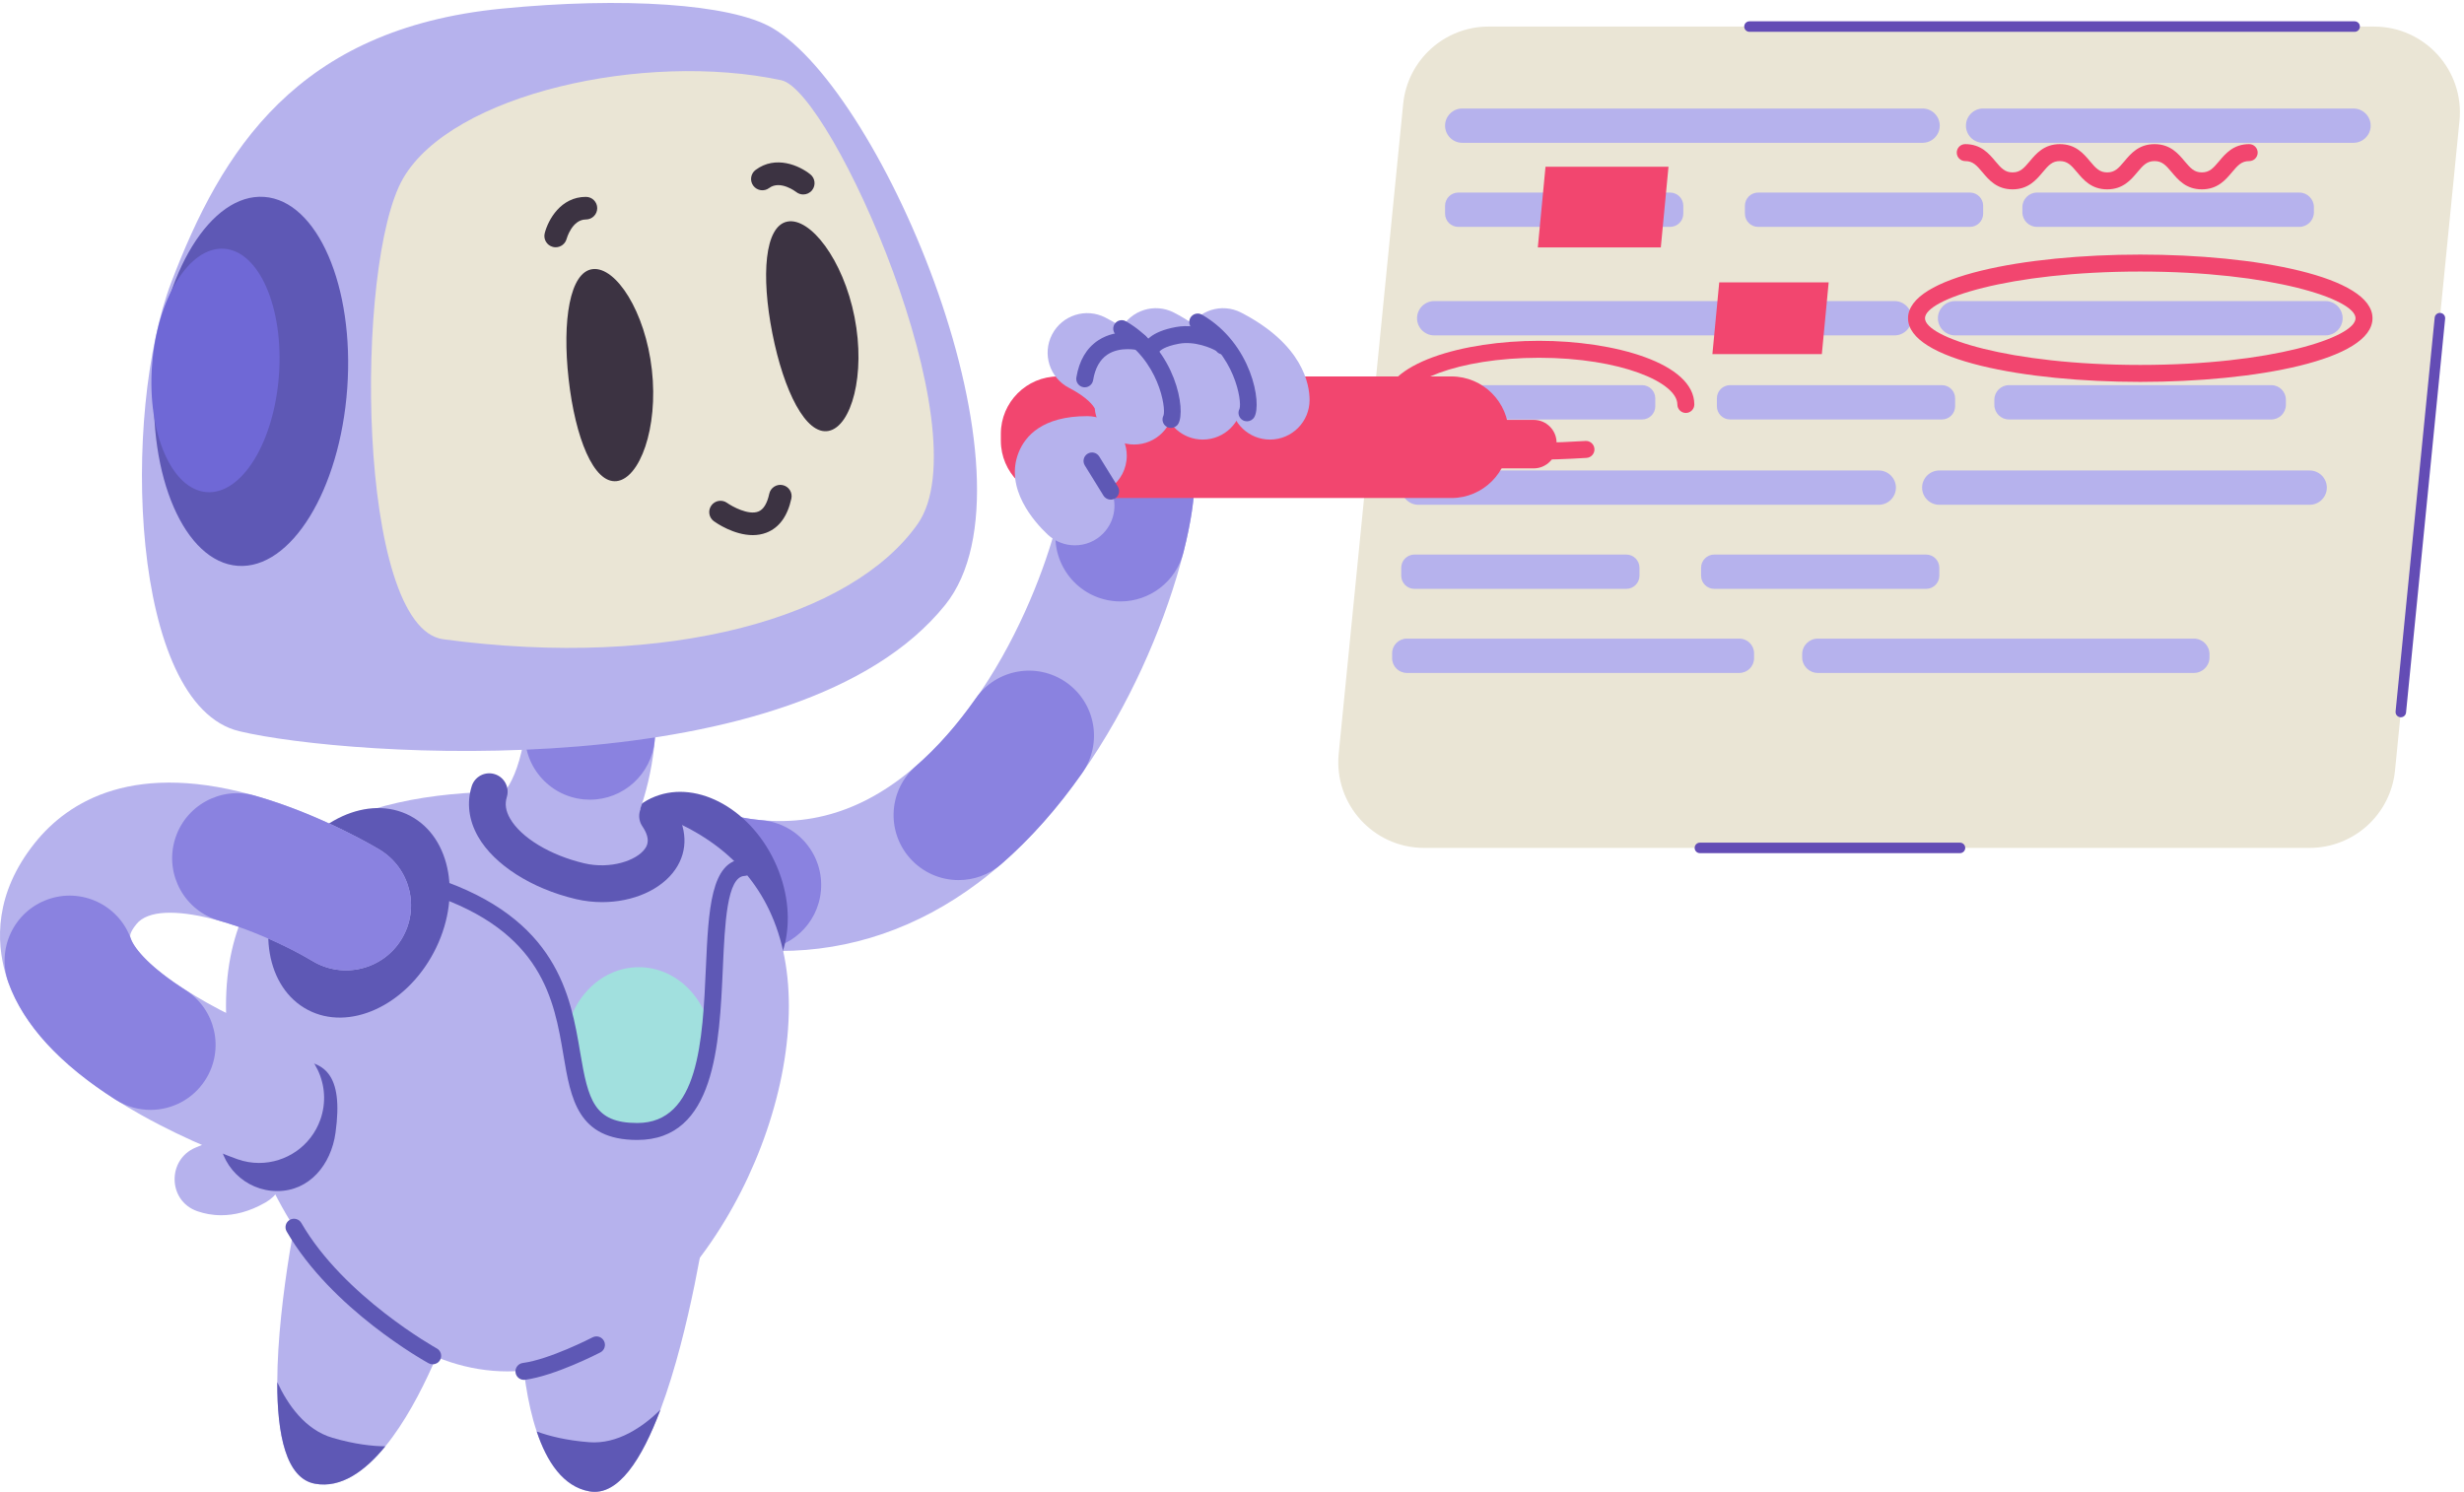 <svg width="578" height="350" viewBox="0 0 578 350" fill="none" xmlns="http://www.w3.org/2000/svg">
<path d="M541.779 198.924H334.069C322.162 198.924 312.856 188.648 314.032 176.8L329.157 24.38C330.179 14.08 338.844 6.233 349.194 6.233H556.904C568.81 6.233 578.116 16.509 576.94 28.357L561.815 180.777C560.793 191.077 552.129 198.924 541.779 198.924Z" fill="#EAE5D5"/>
<path d="M552.346 7.466H410.388C409.707 7.466 409.155 6.914 409.155 6.233C409.155 5.552 409.707 5 410.388 5H552.346C553.027 5 553.579 5.552 553.579 6.233C553.579 6.914 553.027 7.466 552.346 7.466Z" fill="#634CB5"/>
<path d="M563.181 168.281C563.14 168.281 563.099 168.279 563.058 168.275C562.38 168.207 561.885 167.604 561.952 166.926L571.122 74.519C571.189 73.841 571.799 73.347 572.471 73.414C573.148 73.481 573.643 74.085 573.576 74.763L564.406 167.17C564.343 167.806 563.807 168.281 563.181 168.281Z" fill="#634CB5"/>
<path d="M459.768 200.157H398.759C398.078 200.157 397.526 199.605 397.526 198.924C397.526 198.243 398.078 197.691 398.759 197.691H459.768C460.449 197.691 461 198.243 461 198.924C461 199.605 460.449 200.157 459.768 200.157Z" fill="#634CB5"/>
<path d="M444.424 78.686H336.431C334.218 78.686 332.407 76.875 332.407 74.662C332.407 72.448 334.218 70.638 336.431 70.638H444.424C446.637 70.638 448.448 72.448 448.448 74.662C448.448 76.875 446.637 78.686 444.424 78.686Z" fill="#B6B2ED"/>
<path d="M545.508 78.686H458.614C456.401 78.686 454.59 76.875 454.59 74.662C454.59 72.448 456.401 70.638 458.614 70.638H545.508C547.721 70.638 549.532 72.448 549.532 74.662C549.532 76.875 547.721 78.686 545.508 78.686Z" fill="#B6B2ED"/>
<path d="M385.205 98.409H335.495C333.797 98.409 332.408 97.02 332.408 95.322V93.448C332.408 91.75 333.797 90.361 335.495 90.361H385.205C386.902 90.361 388.292 91.75 388.292 93.448V95.322C388.292 97.02 386.902 98.409 385.205 98.409Z" fill="#B6B2ED"/>
<path d="M455.54 98.409H405.831C404.133 98.409 402.744 97.02 402.744 95.322V93.448C402.744 91.75 404.133 90.361 405.831 90.361H455.54C457.238 90.361 458.628 91.75 458.628 93.448V95.322C458.628 97.02 457.238 98.409 455.54 98.409Z" fill="#B6B2ED"/>
<path d="M532.803 98.409H471.248C469.37 98.409 467.833 96.872 467.833 94.994V93.776C467.833 91.898 469.37 90.361 471.248 90.361H532.803C534.681 90.361 536.218 91.898 536.218 93.776V94.994C536.218 96.872 534.681 98.409 532.803 98.409Z" fill="#B6B2ED"/>
<path d="M440.717 118.427H332.724C330.511 118.427 328.7 116.617 328.7 114.404C328.7 112.19 330.511 110.38 332.724 110.38H440.717C442.93 110.38 444.741 112.19 444.741 114.404C444.74 116.617 442.93 118.427 440.717 118.427Z" fill="#B6B2ED"/>
<path d="M408.024 157.874H330.005C328.111 157.874 326.562 156.326 326.562 154.432V153.269C326.562 151.375 328.111 149.827 330.005 149.827H408.024C409.917 149.827 411.466 151.375 411.466 153.269V154.432C411.466 156.326 409.917 157.874 408.024 157.874Z" fill="#B6B2ED"/>
<path d="M514.651 157.874H426.403C424.395 157.874 422.752 156.231 422.752 154.223V153.478C422.752 151.47 424.395 149.827 426.403 149.827H514.651C516.66 149.827 518.303 151.47 518.303 153.478V154.223C518.303 156.231 516.66 157.874 514.651 157.874Z" fill="#B6B2ED"/>
<path d="M541.8 118.427H454.906C452.693 118.427 450.882 116.617 450.882 114.404C450.882 112.19 452.693 110.38 454.906 110.38H541.8C544.013 110.38 545.824 112.19 545.824 114.404C545.824 116.617 544.013 118.427 541.8 118.427Z" fill="#B6B2ED"/>
<path d="M381.496 138.151H331.787C330.089 138.151 328.7 136.762 328.7 135.064V133.191C328.7 131.493 330.089 130.104 331.787 130.104H381.496C383.194 130.104 384.584 131.493 384.584 133.191V135.064C384.584 136.762 383.194 138.151 381.496 138.151Z" fill="#B6B2ED"/>
<path d="M451.833 138.151H402.124C400.426 138.151 399.037 136.762 399.037 135.064V133.191C399.037 131.493 400.426 130.104 402.124 130.104H451.833C453.531 130.104 454.921 131.493 454.921 133.191V135.064C454.921 136.762 453.532 138.151 451.833 138.151Z" fill="#B6B2ED"/>
<path d="M450.999 33.504H343.006C340.793 33.504 338.982 31.693 338.982 29.48C338.982 27.267 340.793 25.456 343.006 25.456H450.999C453.212 25.456 455.023 27.267 455.023 29.48C455.023 31.693 453.212 33.504 450.999 33.504Z" fill="#B6B2ED"/>
<path d="M552.083 33.504H465.189C462.976 33.504 461.165 31.693 461.165 29.48C461.165 27.267 462.976 25.456 465.189 25.456H552.083C554.296 25.456 556.107 27.267 556.107 29.48C556.107 31.693 554.296 33.504 552.083 33.504Z" fill="#B6B2ED"/>
<path d="M391.779 53.227H342.07C340.372 53.227 338.982 51.838 338.982 50.14V48.266C338.982 46.569 340.372 45.179 342.07 45.179H391.779C393.477 45.179 394.866 46.569 394.866 48.266V50.14C394.866 51.838 393.477 53.227 391.779 53.227Z" fill="#B6B2ED"/>
<path d="M462.117 53.227H412.407C410.71 53.227 409.32 51.838 409.32 50.14V48.266C409.32 46.569 410.71 45.179 412.407 45.179H462.117C463.814 45.179 465.204 46.569 465.204 48.266V50.14C465.204 51.838 463.814 53.227 462.117 53.227Z" fill="#B6B2ED"/>
<path d="M539.378 53.227H477.823C475.945 53.227 474.408 51.69 474.408 49.812V48.594C474.408 46.716 475.945 45.179 477.823 45.179H539.378C541.256 45.179 542.793 46.716 542.793 48.594V49.812C542.793 51.69 541.256 53.227 539.378 53.227Z" fill="#B6B2ED"/>
<path d="M502.06 89.595C474.989 89.595 447.584 84.465 447.584 74.662C447.584 64.858 474.989 59.728 502.06 59.728C529.131 59.728 556.536 64.858 556.536 74.662C556.537 84.465 529.131 89.595 502.06 89.595ZM502.06 63.707C471.234 63.707 451.562 70.195 451.562 74.662C451.562 79.128 471.234 85.616 502.06 85.616C532.886 85.616 552.558 79.128 552.558 74.662C552.558 70.195 532.886 63.707 502.06 63.707Z" fill="#F2466F"/>
<path d="M359.109 107.86C343.036 107.86 332.193 105.563 327.433 101.09C325.562 99.331 324.573 97.188 324.573 94.891C324.573 85.192 343.347 79.958 361.012 79.958C378.677 79.958 397.451 85.192 397.451 94.891C397.451 95.99 396.56 96.881 395.462 96.881C394.363 96.881 393.472 95.99 393.472 94.891C393.472 89.71 380.141 83.937 361.012 83.937C341.883 83.937 328.552 89.71 328.552 94.891C328.552 96.096 329.077 97.175 330.158 98.191C333.087 100.944 342.409 105.29 371.914 103.455C373.005 103.382 373.954 104.221 374.022 105.317C374.091 106.414 373.257 107.358 372.16 107.426C367.491 107.716 363.135 107.86 359.109 107.86Z" fill="#F2466F"/>
<path d="M516.507 44.424C512.802 44.424 510.932 42.191 509.43 40.397C508.038 38.734 507.164 37.794 505.403 37.794C503.642 37.794 502.769 38.734 501.378 40.396C499.876 42.191 498.005 44.424 494.301 44.424C490.597 44.424 488.726 42.191 487.224 40.396C485.832 38.734 484.96 37.794 483.199 37.794C481.436 37.794 480.607 38.686 479.176 40.396C477.674 42.191 475.805 44.424 472.101 44.424C468.397 44.424 466.527 42.191 465.025 40.397C463.634 38.734 462.761 37.794 461 37.794C459.901 37.794 459.011 36.903 459.011 35.804C459.011 34.706 459.901 33.815 461 33.815C464.705 33.815 466.574 36.048 468.076 37.843C469.468 39.505 470.341 40.446 472.101 40.446C473.861 40.446 474.734 39.506 476.125 37.843C477.626 36.048 479.496 33.815 483.199 33.815C486.904 33.815 488.773 36.048 490.275 37.843C491.667 39.505 492.54 40.446 494.301 40.446C496.063 40.446 496.935 39.506 498.328 37.843C499.829 36.048 501.699 33.815 505.403 33.815C509.108 33.815 510.978 36.048 512.48 37.843C513.873 39.505 514.746 40.446 516.507 40.446C518.269 40.446 519.142 39.506 520.534 37.843C522.037 36.048 523.907 33.815 527.611 33.815C528.71 33.815 529.601 34.706 529.601 35.804C529.601 36.903 528.71 37.794 527.611 37.794C525.85 37.794 524.977 38.734 523.584 40.397C522.082 42.191 520.211 44.424 516.507 44.424Z" fill="#F2466F"/>
<path d="M427.363 83.085H401.69L403.295 66.244H428.967L427.363 83.085Z" fill="#F2466F"/>
<path d="M389.59 58.046H360.739L362.543 39.119H391.393L389.59 58.046Z" fill="#F2466F"/>
<path d="M51.896 285.104C49.753 285.104 47.912 284.71 46.44 284.21C46.365 284.185 46.291 284.159 46.218 284.133C39.347 281.698 39.175 272.016 45.908 269.223L52.264 266.588C52.097 266.546 51.928 266.526 51.81 266.541C51.813 266.541 52.004 266.512 52.394 266.338C52.382 266.313 52.369 266.285 52.354 266.255C52.367 266.28 52.382 266.307 52.398 266.336C52.571 266.258 52.783 266.152 53.034 266.007C56.54 263.987 60.986 264.358 63.928 267.134C68.747 271.68 67.575 279.051 62.331 282.079C58.395 284.351 54.858 285.104 51.896 285.104Z" fill="#B6B2ED"/>
<path d="M266.047 116.84C276.623 116.84 285.197 107.893 285.197 96.856C285.197 85.819 276.623 76.871 266.047 76.871C255.471 76.871 246.897 85.819 246.897 96.856C246.897 107.893 255.471 116.84 266.047 116.84Z" fill="#B6B2ED"/>
<path d="M182.908 223.108C175.227 223.108 167.379 221.954 159.442 219.631C151.359 217.266 146.724 208.794 149.09 200.711C151.456 192.627 159.928 187.994 168.01 190.358C183.949 195.024 198.068 192.517 211.175 182.697C237.719 162.808 249.74 121.829 249.74 112.122C249.74 103.699 256.569 96.871 264.991 96.871C273.414 96.871 280.242 103.699 280.242 112.122C280.242 122.946 275.366 140.518 267.82 156.889C260.919 171.858 248.664 192.721 229.464 207.107C215.294 217.724 199.496 223.108 182.908 223.108Z" fill="#B6B2ED"/>
<path d="M177.397 222.878C176.942 222.878 176.482 222.858 176.02 222.817C170.576 222.329 164.998 221.258 159.442 219.631C151.358 217.265 146.724 208.794 149.09 200.71C151.456 192.627 159.928 187.992 168.011 190.358C171.662 191.427 175.272 192.126 178.739 192.437C187.128 193.187 193.321 200.597 192.569 208.986C191.86 216.913 185.206 222.878 177.397 222.878Z" fill="#8A82E0"/>
<path d="M224.873 206.476C220.612 206.476 216.375 204.7 213.358 201.233C207.831 194.877 208.503 185.244 214.858 179.717C219.793 175.425 224.513 170.083 228.888 163.841C233.722 156.943 243.232 155.269 250.13 160.103C257.027 164.937 258.701 174.447 253.867 181.345C248.07 189.618 241.68 196.814 234.874 202.732C231.986 205.244 228.421 206.476 224.873 206.476Z" fill="#8A82E0"/>
<path d="M262.84 141.101C261.601 141.101 260.343 140.95 259.087 140.632C250.922 138.566 245.977 130.271 248.044 122.106C249.657 115.729 249.739 112.67 249.739 112.121C249.739 103.699 256.567 96.871 264.99 96.871C273.413 96.871 280.241 103.699 280.241 112.121C280.241 116.822 279.357 122.699 277.613 129.588C275.865 136.498 269.656 141.101 262.84 141.101Z" fill="#8A82E0"/>
<path d="M174.753 233.804C184.665 229.111 187.768 214.892 181.684 202.046C175.601 189.2 162.635 182.591 152.723 187.284C142.812 191.978 139.709 206.196 145.792 219.043C151.876 231.889 164.842 238.498 174.753 233.804Z" fill="#5E58B5"/>
<path d="M185.049 236.044C185.049 273.599 155.492 321.738 119.031 321.738C82.57 321.738 53.013 273.599 53.013 236.044C53.013 198.488 82.57 185.736 119.031 185.736C155.492 185.736 185.049 198.487 185.049 236.044Z" fill="#B6B2ED"/>
<path d="M149.851 265.455C159.403 265.455 167.146 256.827 167.146 246.184C167.146 235.541 159.403 226.914 149.851 226.914C140.299 226.914 132.556 235.541 132.556 246.184C132.556 256.827 140.299 265.455 149.851 265.455Z" fill="#A1E0DE"/>
<path d="M78.701 265.776C77.662 273.249 72.585 279.437 65.04 279.437C57.496 279.437 51.38 273.321 51.38 265.776C51.38 258.231 60.857 248.755 68.401 248.755C75.946 248.755 80.651 251.746 78.701 265.776Z" fill="#5E58B5"/>
<path d="M131.231 209.193C128.139 209.193 125.02 208.257 122.321 206.31C115.49 201.382 113.947 191.85 118.875 185.019C121.949 180.757 126.551 166.254 120.202 150.919C116.98 143.137 120.676 134.217 128.458 130.994C136.24 127.773 145.161 131.469 148.383 139.251C158.685 164.131 153.131 189.667 143.612 202.864C140.631 206.996 135.964 209.193 131.231 209.193Z" fill="#B6B2ED"/>
<path d="M138.399 187.612C137.935 187.612 137.467 187.591 136.996 187.548C128.608 186.783 122.429 179.363 123.194 170.975C123.312 169.679 123.372 168.359 123.372 167.052C123.372 161.426 122.305 155.998 120.202 150.919C116.98 143.137 120.677 134.216 128.459 130.994C136.241 127.772 145.161 131.469 148.384 139.25C152.026 148.048 153.873 157.402 153.873 167.052C153.873 169.28 153.771 171.532 153.569 173.745C152.847 181.662 146.196 187.612 138.399 187.612Z" fill="#8A82E0"/>
<path d="M101.761 223.435C108.4 210.867 105.922 196.526 96.225 191.404C86.529 186.282 73.286 192.317 66.647 204.885C60.008 217.453 62.486 231.793 72.183 236.915C81.879 242.038 95.122 236.002 101.761 223.435Z" fill="#5E58B5"/>
<path d="M141.256 211.647C139.212 211.647 137.13 211.414 135.074 210.93C124.706 208.487 115.923 202.876 112.154 196.288C109.962 192.457 109.442 188.368 110.651 184.462C111.354 182.188 113.766 180.914 116.042 181.618C118.316 182.322 119.589 184.736 118.886 187.01C118.388 188.62 118.633 190.254 119.636 192.007C122.218 196.521 129.055 200.656 137.051 202.54C143.169 203.98 149.367 201.915 151.318 199.082C151.719 198.499 152.784 196.953 150.686 193.863C149.349 191.894 149.862 189.214 151.832 187.877C153.801 186.539 156.481 187.052 157.818 189.022C161.255 194.084 161.474 199.532 158.419 203.97C155.092 208.802 148.412 211.646 141.256 211.647Z" fill="#5E58B5"/>
<path d="M60.779 272.84C59.096 272.84 57.384 272.559 55.706 271.966C55.255 271.807 44.516 267.988 32.985 261.503C15.411 251.619 4.741 240.461 1.269 228.34C-0.84 220.979 -1.359 209.707 8.137 197.808C15.989 187.97 31.619 178.137 61.487 187.168C76.294 191.644 88.574 199.053 89.089 199.366C96.288 203.74 98.577 213.121 94.204 220.319C89.835 227.51 80.47 229.803 73.275 225.448C59.692 217.264 37.41 210.028 31.977 216.835C30.303 218.931 30.512 219.663 30.591 219.938C32.536 226.763 50.825 237.854 65.877 243.21C73.805 246.032 77.959 254.745 75.148 262.676C72.932 268.931 67.056 272.839 60.779 272.84Z" fill="#B6B2ED"/>
<path d="M35.306 260.39C32.504 260.39 29.67 259.619 27.132 258.003C14.018 249.658 5.559 240.425 1.991 230.562C-0.875 222.641 3.223 213.898 11.144 211.033C19.064 208.167 27.808 212.265 30.673 220.185C31.563 222.646 35.402 227.112 43.508 232.27C50.614 236.792 52.709 246.219 48.186 253.325C45.28 257.892 40.346 260.39 35.306 260.39ZM81.158 227.653C78.468 227.653 75.745 226.941 73.277 225.448C73.175 225.386 62.947 219.266 51.479 216.017C43.375 213.721 38.666 205.291 40.962 197.187C43.258 189.083 51.688 184.375 59.793 186.67C75.358 191.08 88.538 199.03 89.092 199.366C96.29 203.74 98.579 213.121 94.206 220.319C91.336 225.043 86.309 227.653 81.158 227.653Z" fill="#8A82E0"/>
<path d="M105.484 310.3C105.484 310.3 99.556 328.09 90.392 339.317C85.638 345.145 80.015 349.203 73.901 348.096C67.098 346.869 65.009 336.565 65.042 324.271C65.089 304.206 70.765 278.817 70.765 278.817L105.484 310.3Z" fill="#B6B2ED"/>
<path d="M90.392 339.317C85.638 345.145 80.015 349.203 73.901 348.096C67.098 346.869 65.009 336.565 65.042 324.271C67.489 329.536 71.58 335.451 78.012 337.327C83.211 338.839 87.349 339.296 90.392 339.317Z" fill="#5E58B5"/>
<path d="M122.041 303.361C122.041 303.361 121.296 322.098 125.899 335.839C128.286 342.972 132.111 348.756 138.221 349.881C145.019 351.139 150.616 342.239 154.931 330.727C161.981 311.942 165.648 286.186 165.648 286.186L122.041 303.361Z" fill="#B6B2ED"/>
<path d="M125.899 335.839C128.286 342.972 132.111 348.756 138.221 349.881C145.019 351.139 150.616 342.239 154.931 330.727C150.781 334.787 144.863 338.873 138.183 338.355C132.786 337.931 128.754 336.896 125.899 335.839Z" fill="#5E58B5"/>
<path d="M359.78 109.884H339.718C336.771 109.884 334.36 107.473 334.36 104.526V103.866C334.36 100.919 336.771 98.508 339.718 98.508H359.78C362.727 98.508 365.137 100.919 365.137 103.866V104.526C365.137 107.473 362.727 109.884 359.78 109.884Z" fill="#F2466F"/>
<path d="M340.483 116.84H248.213C240.825 116.84 234.779 110.795 234.779 103.406V101.751C234.779 94.362 240.825 88.317 248.213 88.317H340.483C347.871 88.317 353.917 94.362 353.917 101.751V103.406C353.917 110.795 347.871 116.84 340.483 116.84Z" fill="#F2466F"/>
<path d="M282.148 103.128C277.435 103.128 273.542 99.616 272.945 95.066C272.652 94.435 271.336 92.148 266.866 89.834C262.313 87.477 260.533 81.875 262.89 77.322C265.247 72.769 270.849 70.989 275.402 73.346C288.056 79.897 291.432 89.314 291.432 93.846C291.432 98.972 287.276 103.128 282.148 103.128ZM272.865 93.846C272.865 93.849 272.865 93.853 272.865 93.857C272.865 93.853 272.865 93.85 272.865 93.846Z" fill="#B6B2ED"/>
<path d="M266.049 104.287C261.199 104.287 257.218 100.569 256.802 95.827C256.508 95.266 255.221 93.299 250.766 90.992C246.213 88.635 244.433 83.033 246.79 78.48C249.147 73.927 254.748 72.147 259.302 74.504C274.176 82.205 275.332 92.142 275.332 95.004C275.332 100.131 271.176 104.287 266.049 104.287ZM256.766 95.004C256.766 95.007 256.766 95.01 256.766 95.013C256.766 95.01 256.766 95.007 256.766 95.004Z" fill="#B6B2ED"/>
<path d="M297.914 103.129C293.009 103.129 288.993 99.324 288.654 94.505C288.258 93.774 286.653 91.916 282.631 89.834C278.078 87.477 276.298 81.876 278.655 77.322C281.012 72.77 286.615 70.99 291.167 73.347C305.636 80.837 307.197 90.178 307.197 93.846C307.197 98.972 303.041 103.129 297.914 103.129Z" fill="#B6B2ED"/>
<path d="M252.144 127.939C249.85 127.939 247.551 127.098 245.754 125.403C242.593 122.422 235.601 114.581 238.942 106.168C240.488 102.273 244.535 97.63 255.032 97.63C260.159 97.63 264.316 101.787 264.316 106.914C264.316 110.028 262.783 112.784 260.429 114.468C262.152 117.858 261.656 122.103 258.893 125.033C257.07 126.966 254.61 127.939 252.144 127.939Z" fill="#B6B2ED"/>
<path d="M149.488 267.444C135.521 267.444 133.896 257.788 132.174 247.565C129.993 234.606 127.278 218.478 100.878 209.767C99.835 209.423 99.268 208.298 99.612 207.255C99.957 206.212 101.082 205.645 102.125 205.989C130.803 215.451 133.863 233.63 136.098 246.904C137.98 258.089 139.336 263.466 149.488 263.466C163.959 263.466 164.825 244.075 165.589 226.966C166.192 213.493 166.712 201.856 174.496 201.522C175.616 201.479 176.523 202.327 176.569 203.424C176.617 204.522 175.765 205.45 174.668 205.497C170.524 205.675 170.036 216.589 169.564 227.144C168.762 245.099 167.763 267.444 149.488 267.444Z" fill="#5E58B5"/>
<path d="M117.674 2.029C69.582 6.744 51.958 35.386 40.209 66.157C28.46 96.928 30.396 165.396 56.132 171.55C81.868 177.704 187.297 184.791 221.736 141.898C245.513 112.284 207.072 21.516 181.073 6.505C171.34 0.885 146.207 -0.768 117.674 2.029Z" fill="#B6B2ED"/>
<path d="M183.278 18.819C151.26 12.002 106.024 21.997 94.55 41.869C83.077 61.741 83.609 147.244 103.999 149.979C157.103 157.103 199.837 144.824 215.254 122.942C230.671 101.06 194.999 21.315 183.278 18.819Z" fill="#EAE5D5"/>
<path d="M81.455 91.09C83.169 67.188 74.452 47.088 61.987 46.194C49.521 45.3 38.027 63.952 36.313 87.854C34.6 111.755 43.316 131.856 55.782 132.749C68.248 133.643 79.742 114.991 81.455 91.09Z" fill="#5E58B5"/>
<path d="M65.438 87.977C66.568 72.209 60.818 58.948 52.594 58.359C44.37 57.769 36.787 70.074 35.657 85.842C34.527 101.611 40.277 114.871 48.501 115.461C56.725 116.05 64.308 103.746 65.438 87.977Z" fill="#6F68D6"/>
<path d="M152.917 86.762C154.461 100.498 150.038 112.271 144.646 112.877C139.254 113.483 134.934 102.693 133.391 88.956C131.847 75.22 133.663 63.74 139.055 63.134C144.448 62.528 151.374 73.025 152.917 86.762Z" fill="#3C3342"/>
<path d="M200.456 74.392C203.127 87.954 199.689 100.052 194.365 101.1C189.041 102.148 183.847 91.75 181.177 78.188C178.506 64.626 179.37 53.035 184.694 51.987C190.018 50.938 197.786 60.829 200.456 74.392Z" fill="#3C3342"/>
<path d="M176.577 125.543C172.157 125.543 168.028 122.693 167.474 122.296C166.284 121.442 166.011 119.785 166.865 118.594C167.718 117.406 169.372 117.132 170.561 117.983C171.716 118.801 175.534 120.929 177.88 120.019C179.088 119.55 179.954 118.145 180.452 115.844C180.762 114.412 182.177 113.503 183.606 113.813C185.038 114.123 185.947 115.535 185.637 116.967C184.735 121.129 182.765 123.823 179.78 124.972C178.726 125.377 177.643 125.543 176.577 125.543Z" fill="#3C3342"/>
<path d="M130.35 58.011C130.127 58.011 129.901 57.983 129.675 57.923C128.264 57.551 127.417 56.116 127.782 54.703C128.598 51.54 131.551 46.187 137.442 46.187C138.907 46.187 140.095 47.374 140.095 48.839C140.095 50.304 138.907 51.491 137.442 51.491C134.18 51.491 132.927 55.997 132.914 56.042C132.595 57.226 131.522 58.011 130.35 58.011Z" fill="#3C3342"/>
<path d="M188.422 45.623C187.84 45.623 187.253 45.432 186.763 45.039C186.737 45.019 183.035 42.162 180.423 44.114C179.249 44.99 177.587 44.751 176.711 43.578C175.834 42.404 176.074 40.742 177.247 39.865C181.966 36.338 187.536 38.858 190.084 40.903C191.226 41.819 191.409 43.489 190.492 44.631C189.969 45.284 189.199 45.623 188.422 45.623Z" fill="#3C3342"/>
<path d="M101.498 320.082C101.173 320.082 100.844 320.003 100.54 319.835C99.615 319.326 77.77 307.147 67.24 288.909C66.691 287.957 67.017 286.741 67.969 286.192C68.921 285.643 70.137 285.969 70.686 286.92C80.653 304.183 102.243 316.231 102.46 316.351C103.422 316.881 103.772 318.091 103.242 319.053C102.879 319.711 102.199 320.082 101.498 320.082Z" fill="#5E58B5"/>
<path d="M122.902 323.728C121.918 323.728 121.062 322.997 120.932 321.995C120.79 320.905 121.559 319.907 122.648 319.765C128.921 318.95 138.902 313.807 139.002 313.755C139.977 313.25 141.178 313.631 141.683 314.606C142.188 315.582 141.808 316.782 140.832 317.288C140.398 317.513 130.122 322.805 123.161 323.711C123.074 323.722 122.987 323.728 122.902 323.728Z" fill="#5E58B5"/>
<path d="M274.686 100.399C274.349 100.399 274.007 100.313 273.694 100.132C272.759 99.592 272.428 98.409 272.937 97.466C273.559 95.67 271.798 84.402 262.137 78.825C261.185 78.275 260.859 77.059 261.408 76.107C261.957 75.156 263.174 74.829 264.126 75.379C275.821 82.131 278.239 96.238 276.411 99.404C276.043 100.042 275.374 100.399 274.686 100.399ZM272.966 97.414C272.962 97.422 272.957 97.429 272.953 97.437C272.957 97.43 272.962 97.422 272.966 97.414Z" fill="#5E58B5"/>
<path d="M292.513 98.845C292.175 98.845 291.833 98.76 291.52 98.579C290.585 98.039 290.254 96.856 290.763 95.912C291.385 94.117 289.624 82.849 279.963 77.271C279.011 76.722 278.685 75.506 279.235 74.554C279.784 73.603 281 73.277 281.952 73.826C293.647 80.578 296.065 94.684 294.237 97.85C293.869 98.488 293.2 98.845 292.513 98.845ZM290.792 95.861C290.788 95.869 290.783 95.876 290.779 95.884C290.783 95.876 290.788 95.869 290.792 95.861Z" fill="#5E58B5"/>
<path d="M254.459 90.866C254.351 90.866 254.241 90.857 254.131 90.839C253.047 90.659 252.314 89.635 252.494 88.551C253.153 84.574 254.88 81.644 257.626 79.842C262.104 76.903 267.58 78.226 267.812 78.283C268.878 78.55 269.526 79.63 269.259 80.696C268.993 81.762 267.911 82.409 266.847 82.144C266.815 82.136 262.789 81.195 259.786 83.183C258.021 84.352 256.887 86.377 256.419 89.202C256.257 90.175 255.414 90.866 254.459 90.866Z" fill="#5E58B5"/>
<path d="M270.215 83.58C270.002 83.58 269.786 83.546 269.574 83.473C268.533 83.119 267.977 81.989 268.331 80.949C268.572 80.241 269.825 77.843 275.819 76.73C281.221 75.728 287.743 78.419 288.661 80.165C289.084 80.97 288.942 81.937 288.307 82.572C287.53 83.348 286.27 83.347 285.494 82.57C285.418 82.494 285.35 82.413 285.288 82.329C284.239 81.68 280.255 79.953 276.545 80.642C273.092 81.282 272.148 82.276 272.013 82.439C271.681 83.145 270.971 83.58 270.215 83.58ZM272.096 82.237C272.096 82.237 272.096 82.237 272.096 82.237V82.237ZM272.097 82.234C272.097 82.234 272.096 82.235 272.096 82.235C272.096 82.235 272.096 82.234 272.097 82.234ZM272.097 82.231C272.097 82.232 272.097 82.233 272.097 82.233C272.097 82.233 272.097 82.232 272.097 82.231Z" fill="#5E58B5"/>
<path d="M260.542 117.219C259.875 117.219 259.224 116.884 258.847 116.275L254.471 109.188C253.894 108.254 254.183 107.028 255.118 106.451C256.054 105.873 257.279 106.163 257.856 107.098L262.232 114.185C262.809 115.12 262.52 116.345 261.585 116.923C261.259 117.124 260.898 117.219 260.542 117.219Z" fill="#5E58B5"/>
</svg>
